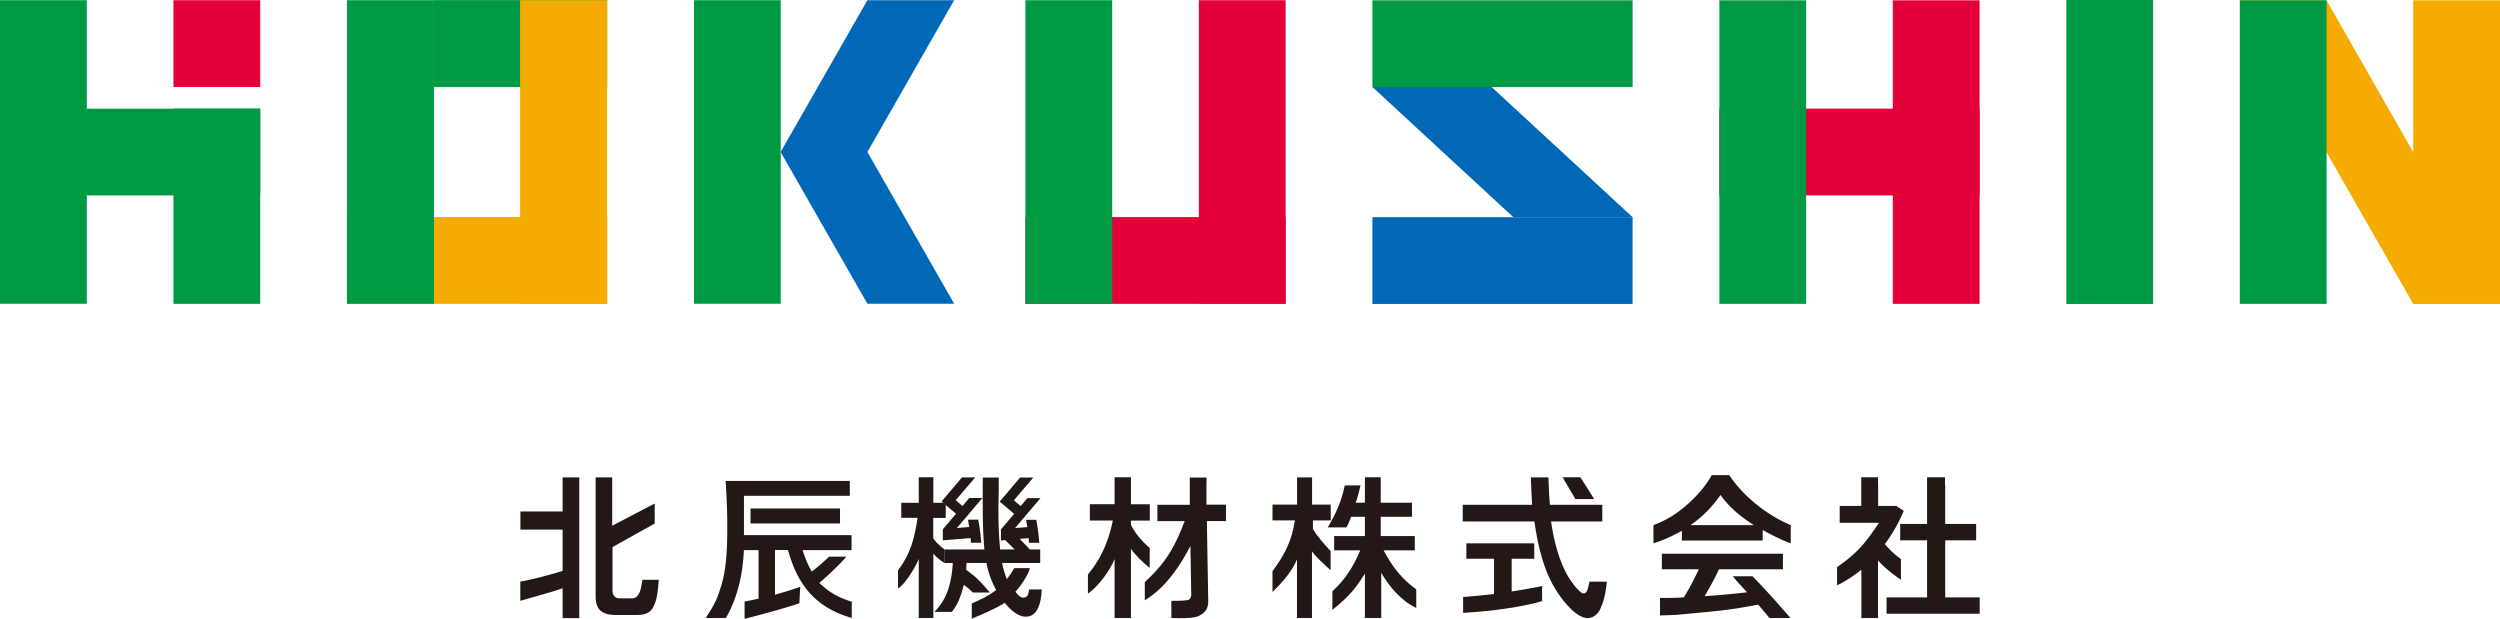 <svg id="_レイヤー_2" data-name="レイヤー 2" xmlns="http://www.w3.org/2000/svg" viewBox="0 0 240 59.42"><defs><style>.cls-1{fill:#231815}.cls-1,.cls-2,.cls-3,.cls-4,.cls-5{stroke-width:0}.cls-2{fill:#e60039}.cls-3{fill:#f6ab00}.cls-4{fill:#094}.cls-5{fill:#0068b7}</style></defs><g id="_レイヤー_1-2" data-name="レイヤー 1"><path class="cls-4" d="M66.62.02h8.33v29.14h-8.33z"/><path class="cls-5" d="M74.94 14.59h8.33L91.6.02h-8.33l-8.33 14.57zM91.6 29.16h-8.33l-8.33-14.57h8.33l8.33 14.57z"/><path class="cls-4" d="M0 .02h8.33v29.14H0zm16.65 10.41h8.33v18.74h-8.33z"/><path class="cls-2" d="M16.65.02h8.33v8.33h-8.33z"/><path class="cls-4" d="M0 10.43h24.98v8.33H0z"/><path class="cls-4" transform="rotate(90 49.98 4.19)" d="M45.8-4.12h8.35v16.63H45.8z"/><path class="cls-3" transform="rotate(90 45.8 25)" d="M41.64 12.51h8.33v24.98h-8.33z"/><path class="cls-4" d="M33.31.02h8.35v29.14h-8.35z"/><path class="cls-3" d="M49.93.02h8.35v29.14h-8.35z"/><path class="cls-2" transform="rotate(90 110.93 25)" d="M106.77 12.51h8.33v24.98h-8.33z"/><path class="cls-2" d="M115.09.02h8.33v29.14h-8.33z"/><path class="cls-4" d="M98.44.02h8.33v29.14h-8.33z"/><path class="cls-3" d="M231.65 14.57L223.35.03h-8.33l8.3 14.54 8.35 14.6H240l-8.35-14.6z"/><path class="cls-4" d="M215.02.03h8.33v29.14h-8.33z"/><path class="cls-3" d="M231.67.03H240v29.14h-8.33z"/><path class="cls-4" d="M198.37 0h8.33v29.18h-8.33z"/><path class="cls-5" d="M156.73 20.85h-11.45l-13.53-12.5h11.44l13.54 12.5z"/><path class="cls-4" transform="rotate(90 144.24 4.19)" d="M140.08-8.3h8.33v24.98h-8.33z"/><path class="cls-5" transform="rotate(90 144.24 25.01)" d="M140.08 12.52h8.33V37.5h-8.33z"/><path class="cls-2" d="M165.06 10.43h24.98v8.33h-24.98z"/><path class="cls-4" d="M165.06.03h8.33v29.14h-8.33z"/><path class="cls-2" d="M181.71.03h8.33v29.14h-8.33z"/><path class="cls-1" d="M49.95 57.66v-1.83c1.42-.25 2.63-.6 4.06-1.02v-3.97h-4.05V49.1h4.05v-3.27h1.6v13.51h-1.6v-2.87c-.52.19-1.01.33-1.55.49l-2.51.72zm8.85-5.14v4.18c0 .42.22.74.67.74h1.21c.8 0 .89-1.2.99-1.78h1.57c-.12 1.58-.24 2.14-.61 2.75-.33.55-.99.63-1.59.63h-1.88c-1.3 0-1.98-.44-1.98-1.79V45.83h1.59v4.64l4.08-2.13v1.92l-4.05 2.26zm49.77-6.14v2.03h1.81v1.57h-1.81v.39c.32.7.96 1.51 1.8 2.23v1.91c-.67-.53-1.37-1.22-1.8-1.82v6.64H107v-5.67c-.38.96-1.46 2.57-2.56 3.33v-1.84c1.28-1.53 2-3.25 2.39-5.18h-2.2V48.4H107v-2.58h1.57v.55zm7.25-.05v2.12h1.88v1.57h-1.84l.13 7.67c.02.72-.31 1.16-.93 1.45-.58.27-1.99.19-2.61.19v-1.65c.42 0 1.23 0 1.58-.08.24-.05.33-.31.33-.55l-.08-4.65c-.99 1.95-2.44 4.06-4.38 5.23v-1.75c2.09-1.92 2.88-3.4 3.83-5.85h-2.62v-1.57h3.11v-2.62h1.61v.5zm50.19-.71c1.27 1.9 3.49 3.79 5.9 4.79v1.75c-1.15-.43-2.13-.97-2.69-1.27v1h-7.76v-.94c-.61.36-1.78.93-2.73 1.2v-1.74c1.3-.49 2.18-1.05 3.23-1.96.93-.82 1.77-1.76 2.37-2.84h1.68zm-6.65 13.46V57.4c.75 0 1.52 0 2.28-.05.55-.86 1.01-1.78 1.45-2.7h-3.55v-1.49h11.62v1.49h-6.14c-.39.88-.9 1.74-1.37 2.58 1.32-.08 2.75-.22 4.07-.37-.1-.1-.85-.91-1.38-1.54h1.9c.93.94 2.53 2.7 3.64 4.01h-2.01c-.22-.27-.72-.85-1.08-1.29-.78.16-1.55.28-2.34.41-1.7.25-3.85.41-5.54.58 0 0-1.26.05-1.54.05m9-8.67c-1.22-.77-2.36-1.7-3.2-2.89a11.76 11.76 0 01-2.87 2.89h6.08zm11.93-3.96v2.12h1.74l.72.47c-.53 1.24-1.02 2.1-1.82 3.2.63.71.81.86 1.55 1.44v1.98c-.66-.44-1.69-1.25-2.2-1.86v5.53h-1.6v-4.65c-.52.47-1.54 1.14-2.33 1.51v-1.75c1.88-1.29 2.74-2.31 4.02-4.25h-3.77v-1.62h2.07v-2.75h1.61v.63zm6.44.11v3.74h2.97v1.57h-2.97v5.48h3.31v1.57h-8.94v-1.57H185v-5.48h-2.58V50.3H185v-4.48h1.72v.74zm-105.5 6.88h-1.65c-.48.46-1.03.95-1.66 1.43-.38-.64-.66-1.35-.88-2.06h4.7v-1.44H71.42V47.6h10.16v-1.43H69.66c.09 1.44.16 2.89.16 4.35 0 1.93-.06 4.08-.61 5.8-.27.82-.41 1.45-1.47 3.01h1.94c1.15-1.96 1.64-4.29 1.73-6.52h1.41v4.66c-.57.13-.79.17-1.34.28v1.66l1.08-.28c1.4-.38 2.8-.75 4.18-1.22l.08-1.57c-.8.27-1.6.53-2.42.75V52.8h1.24c.85 2.98 2.32 5.44 6.13 6.52v-1.55c-1.32-.44-2.07-.83-3.12-1.81.71-.59 1.97-1.78 2.61-2.53"/><path class="cls-1" d="M72.05 48.81h8.59v1.44h-8.59zm26.74 7.79c-.06.5-.15.77-.57.77-.3 0-.53-.3-.74-.56.38-.42.71-.88 1-1.38 0 0 .28-.46.39-.89h-1.5c-.29.5-.36.59-.71 1.06-.2-.49-.36-1.02-.46-1.55h3.66v-1.3h-.99l-.98-1.02.86-.07.03.45h.99s-.07-1.12-.29-2.21h-.97s.05.29.11.7l-1.18.1 2.45-2.88h-1.26l-.65.77-.65-.56 1.87-2.19h-1.27l-1.33 1.57-.63.74 1.39 1.18-1.27 1.49v1.06l.41-.03.91.9h-1.4c-.11-1.18-.16-2.36-.16-3.53v-.6c0-.49.02-1.13.03-1.62v-1.16h-1.53s-.01.63-.01.94v1.4c0 1.52.02 3.05.16 4.57h-3.84v1.3h.81c-.11 1.76-.47 3.41-1.77 4.69h1.68c.61-.75.9-1.64 1.15-2.6.26.2.54.41.87.74h1.62c-.62-.74-1.17-1.36-1.74-1.78l-.53-.4c.03-.19.03-.52.03-.66h1.92c.16.91.49 1.79.93 2.61-.82.6-1.4.87-2.34 1.28v1.46c.9-.37 2.34-.97 3.16-1.52.49.6 1.21 1.33 2.04 1.33.94 0 1.45-.95 1.52-2.61h-1.2z"/><path class="cls-1" d="M92.93 49.89s.05.29.11.7l-1.18.1 2.45-2.88h-1.26l-.65.77-.65-.56 1.87-2.19h-1.27l-1.33 1.57-.63.74 1.39 1.18-1.27 1.49v1.06l2.67-.22.03.45h.99s-.07-1.12-.29-2.21h-.97zm34.82.07v-1.52h-1.79v-2.61h-1.44v2.61h-2.36v1.52h2.15c-.31 1.99-.96 3.27-2.15 4.87v2c1.31-1.28 1.96-2.21 2.35-3.13v5.63h1.44v-6.4c.31.47 1.17 1.26 1.79 1.81v-1.83c-.46-.51-1.24-1.34-1.7-2.12v-.83h1.7z"/><path class="cls-1" d="M132.82 52.83h3v-1.37h-3.27v-1.85h3v-1.35h-3v-2.44h-1.52v2.44h-.88c.06-.17.14-.39.2-.63.06-.2.22-.83.26-1.03h-1.51c-.31 1.49-.84 2.71-1.64 4.03h1.8c.16-.28.26-.51.45-1.02h1.32v1.85h-2.95v1.37h2.51c-.66 1.54-1.42 2.79-2.68 3.93v1.79c1.51-1.22 2.23-2.03 3.12-3.49v4.27h1.57v-4.34c.72 1.24 1.85 2.66 3.36 3.37v-1.78c-1.36-.98-2.25-2.1-3.14-3.75zm-42.03-3.11v-1.29l-.2-.16h-.99v-2.45h-1.4v2.45h-1.68v1.44h1.57c-.28 1.82-.61 3.37-1.88 5.03v1.76c.77-.49 1.71-2.15 1.99-2.84v5.67h1.4v-6.17c.39.4.55.55 1.07.89v-1.31s-.68-.47-1.08-1.06v-1.96h1.2zm61.8 6.12c-.01.09-.06.24-.12.52-.08.35-.2.61-.44.61s-.57-.36-.9-.77c-.39-.49-.71-1.04-.82-1.27-.77-1.52-1.16-3.19-1.41-4.87h4.92v-1.6h-5.03c-.05-.58-.11-1.49-.11-1.79l-.03-.84h-1.69c.03.88.08 1.76.12 2.63h-6.66v1.6h6.88c.35 2.37.88 4.81 2.23 6.83.28.44.77 1.08 1.33 1.62.49.47 1.07.83 1.55.83s.99-.34 1.21-.87c.27-.63.46-1.07.64-2.63h-1.68z"/><path class="cls-1" d="M153.04 47.91s-1.32-2.11-1.33-2.09h-1.7l1.23 2.09h1.8zm-7.92 5.73h2.17v-1.48h-6.52v1.48h2.65v3.39c-1 .11-1.94.21-2.96.28v1.53l.36-.03c2.44-.15 5.2-.52 7.22-1.1v-1.45c-.97.19-1.95.38-2.92.52v-3.14z"/></g></svg>